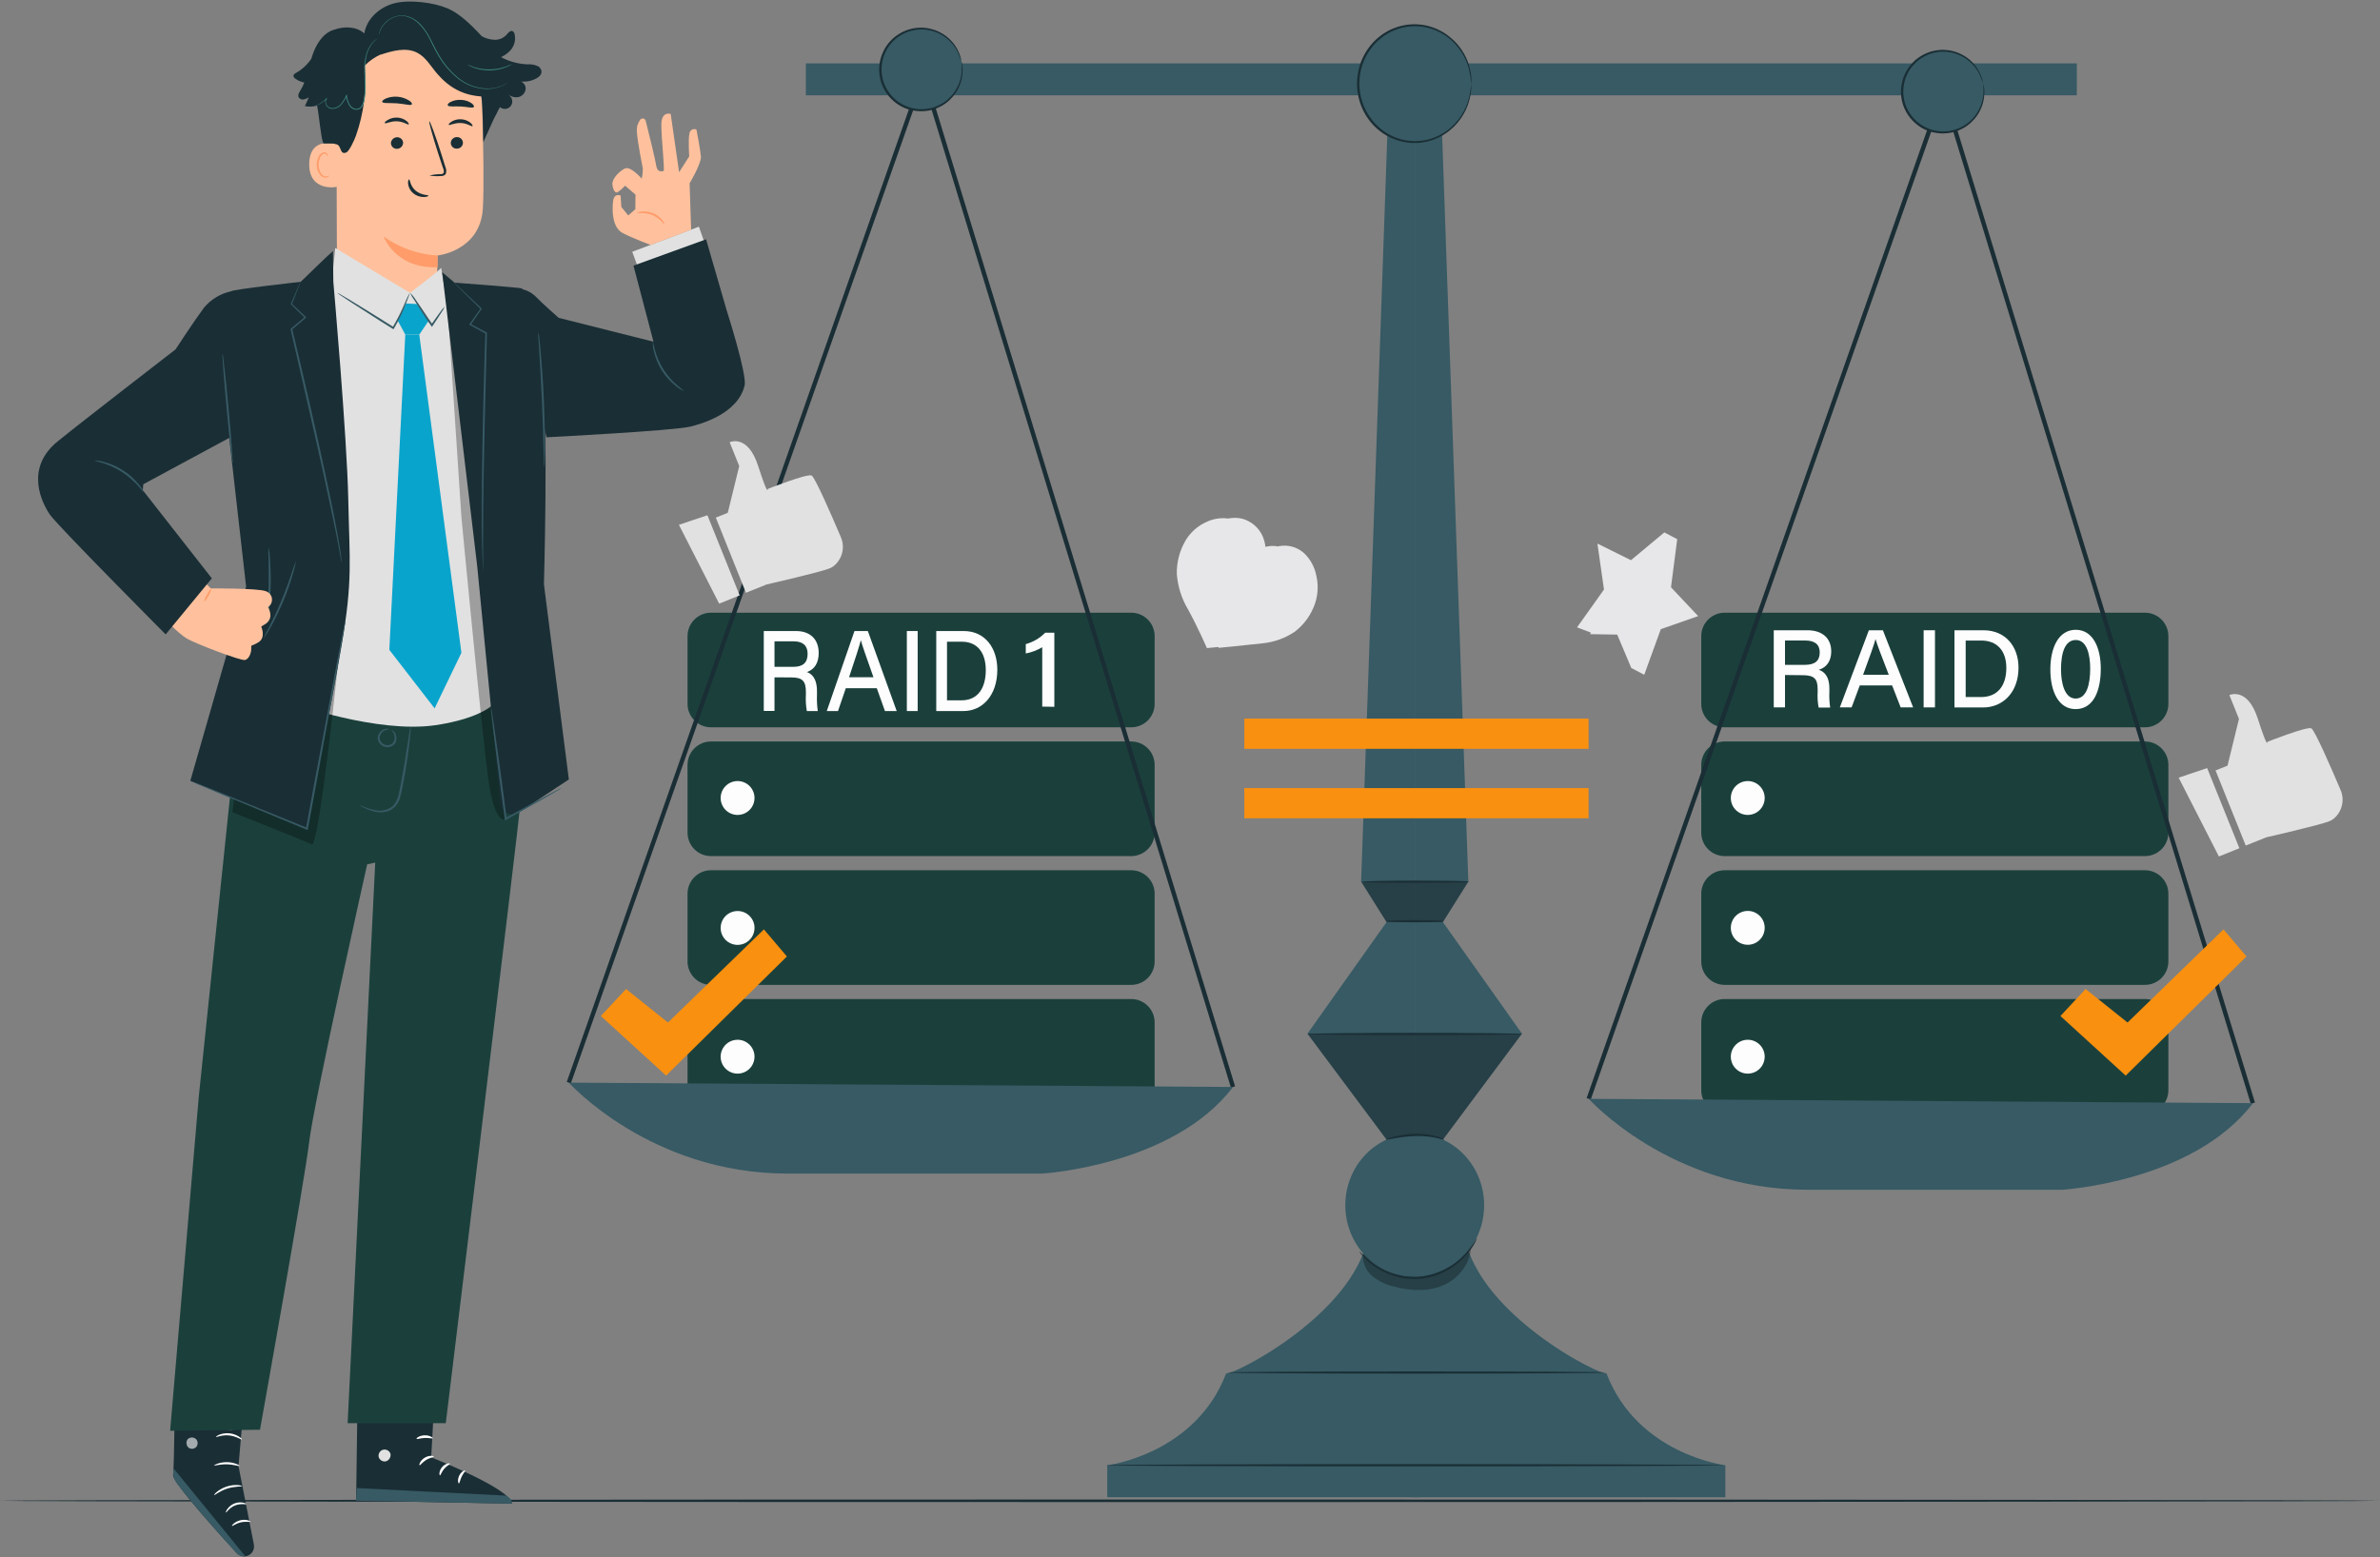 <svg width="764" height="500" viewBox="0 0 764 500" fill="none" xmlns="http://www.w3.org/2000/svg">
<rect x="0" y="0" width="764" height="500" fill="#808080" stroke="none"/>
<g clip-path="url(#clip0_2545_237)">
<path d="M363.123 238.09H228.233C224.074 238.09 220.703 241.461 220.703 245.62V267.37C220.703 271.529 224.074 274.9 228.233 274.9H363.123C367.282 274.9 370.653 271.529 370.653 267.37V245.62C370.653 241.461 367.282 238.09 363.123 238.09Z" fill="#1B403C"/>
<path d="M363.123 196.738H228.233C224.074 196.738 220.703 200.11 220.703 204.268V226.018C220.703 230.177 224.074 233.548 228.233 233.548H363.123C367.282 233.548 370.653 230.177 370.653 226.018V204.268C370.653 200.11 367.282 196.738 363.123 196.738Z" fill="#1B403C"/>
<path d="M363.123 279.441H228.233C224.074 279.441 220.703 282.813 220.703 286.971V308.721C220.703 312.88 224.074 316.251 228.233 316.251H363.123C367.282 316.251 370.653 312.88 370.653 308.721V286.971C370.653 282.813 367.282 279.441 363.123 279.441Z" fill="#1B403C"/>
<path d="M363.123 320.789H228.233C224.074 320.789 220.703 324.16 220.703 328.319V350.069C220.703 354.228 224.074 357.599 228.233 357.599H363.123C367.282 357.599 370.653 354.228 370.653 350.069V328.319C370.653 324.16 367.282 320.789 363.123 320.789Z" fill="#1B403C"/>
<path d="M242.208 297.961C242.21 299.038 241.892 300.091 241.295 300.987C240.698 301.883 239.849 302.582 238.855 302.995C237.86 303.408 236.765 303.517 235.709 303.307C234.653 303.098 233.683 302.579 232.921 301.818C232.16 301.057 231.642 300.086 231.432 299.03C231.223 297.974 231.331 296.879 231.744 295.885C232.157 294.89 232.856 294.041 233.752 293.444C234.648 292.847 235.701 292.529 236.778 292.531C238.218 292.531 239.599 293.103 240.618 294.122C241.636 295.14 242.208 296.521 242.208 297.961Z" fill="#FEFDFD"/>
<path d="M242.208 256.231C242.21 257.308 241.892 258.361 241.295 259.257C240.698 260.153 239.849 260.852 238.855 261.265C237.86 261.678 236.765 261.786 235.709 261.577C234.653 261.367 233.683 260.849 232.921 260.087C232.16 259.326 231.642 258.356 231.432 257.3C231.223 256.243 231.331 255.149 231.744 254.154C232.157 253.16 232.856 252.31 233.752 251.713C234.648 251.116 235.701 250.799 236.778 250.801C238.217 250.803 239.597 251.376 240.615 252.394C241.633 253.412 242.205 254.791 242.208 256.231Z" fill="#FEFDFD"/>
<path d="M242.208 339.301C242.21 340.378 241.892 341.431 241.295 342.327C240.698 343.223 239.849 343.922 238.855 344.335C237.86 344.748 236.765 344.857 235.709 344.647C234.653 344.437 233.683 343.919 232.921 343.158C232.16 342.396 231.642 341.426 231.432 340.37C231.223 339.314 231.331 338.219 231.744 337.225C232.157 336.23 232.856 335.381 233.752 334.784C234.648 334.187 235.701 333.869 236.778 333.871C238.217 333.874 239.597 334.447 240.615 335.464C241.633 336.482 242.205 337.862 242.208 339.301Z" fill="#FEFDFD"/>
<path d="M248.62 217.499V228.289H245.18V202.629H255.53C259.96 202.629 262.81 205.169 262.81 209.689C262.81 212.849 261.47 214.989 259.02 215.799C260.28 216.259 262.26 217.479 262.26 221.999V223.169C262.192 224.89 262.275 226.613 262.51 228.319H259C258.697 226.583 258.596 224.818 258.7 223.059V222.199C258.7 218.699 257.6 217.529 254.07 217.529L248.62 217.499ZM248.62 214.119H254.69C257.77 214.119 259.25 212.789 259.25 209.939C259.25 207.329 257.76 205.939 254.78 205.939H248.62V214.119Z" fill="#FEFDFD"/>
<path d="M271.506 220.999L269.006 228.319H265.406L274.296 202.629H278.586L287.846 228.319H284.076L281.466 220.999H271.506ZM280.386 217.459C277.976 210.649 276.826 207.379 276.336 205.579C275.896 207.319 274.536 211.579 272.556 217.459H280.386Z" fill="#FEFDFD"/>
<path d="M294.579 202.629V228.319H291.109V202.629H294.579Z" fill="#FEFDFD"/>
<path d="M300.547 202.629H309.377C316.217 202.629 320.147 208.089 320.147 215.049C320.147 223.279 315.367 228.319 309.307 228.319H300.547V202.629ZM303.997 224.879H308.667C313.877 224.879 316.447 220.959 316.447 215.169C316.447 209.379 313.577 206.089 308.857 206.059H303.997V224.879Z" fill="#FEFDFD"/>
<path d="M688.537 238.09H553.647C549.489 238.09 546.117 241.461 546.117 245.62V267.37C546.117 271.529 549.489 274.9 553.647 274.9H688.537C692.696 274.9 696.067 271.529 696.067 267.37V245.62C696.067 241.461 692.696 238.09 688.537 238.09Z" fill="#1B403C"/>
<path d="M688.537 196.738H553.647C549.489 196.738 546.117 200.11 546.117 204.268V226.018C546.117 230.177 549.489 233.548 553.647 233.548H688.537C692.696 233.548 696.067 230.177 696.067 226.018V204.268C696.067 200.11 692.696 196.738 688.537 196.738Z" fill="#1B403C"/>
<path d="M688.537 279.441H553.647C549.489 279.441 546.117 282.813 546.117 286.971V308.721C546.117 312.88 549.489 316.251 553.647 316.251H688.537C692.696 316.251 696.067 312.88 696.067 308.721V286.971C696.067 282.813 692.696 279.441 688.537 279.441Z" fill="#1B403C"/>
<path d="M688.537 320.789H553.647C549.489 320.789 546.117 324.16 546.117 328.319V350.069C546.117 354.228 549.489 357.599 553.647 357.599H688.537C692.696 357.599 696.067 354.228 696.067 350.069V328.319C696.067 324.16 692.696 320.789 688.537 320.789Z" fill="#1B403C"/>
<path d="M566.481 297.96C566.478 299.034 566.156 300.082 565.558 300.973C564.959 301.864 564.111 302.558 563.119 302.968C562.127 303.378 561.035 303.485 559.983 303.276C558.93 303.067 557.962 302.551 557.202 301.794C556.442 301.036 555.922 300.071 555.71 299.019C555.497 297.966 555.6 296.875 556.006 295.881C556.412 294.888 557.103 294.037 557.992 293.435C558.881 292.833 559.928 292.508 561.002 292.5C561.721 292.494 562.435 292.63 563.102 292.902C563.768 293.174 564.374 293.575 564.884 294.083C565.394 294.591 565.798 295.196 566.072 295.861C566.346 296.527 566.486 297.24 566.481 297.96Z" fill="#FEFDFD"/>
<path d="M566.482 256.231C566.483 257.306 566.167 258.357 565.572 259.252C564.977 260.147 564.131 260.846 563.139 261.26C562.148 261.674 561.056 261.786 560.001 261.58C558.946 261.375 557.976 260.861 557.213 260.105C556.449 259.349 555.927 258.383 555.712 257.33C555.497 256.277 555.598 255.184 556.003 254.189C556.409 253.194 557.1 252.341 557.989 251.738C558.879 251.135 559.927 250.809 561.002 250.801C561.718 250.796 562.429 250.932 563.093 251.203C563.757 251.473 564.361 251.872 564.871 252.377C565.38 252.881 565.784 253.481 566.061 254.143C566.337 254.804 566.48 255.514 566.482 256.231Z" fill="#FEFDFD"/>
<path d="M566.482 339.301C566.484 340.377 566.166 341.43 565.57 342.326C564.973 343.222 564.124 343.921 563.13 344.334C562.136 344.747 561.042 344.857 559.986 344.648C558.931 344.439 557.96 343.922 557.198 343.161C556.437 342.401 555.918 341.432 555.707 340.376C555.496 339.321 555.603 338.226 556.015 337.232C556.426 336.237 557.123 335.387 558.018 334.789C558.913 334.19 559.965 333.871 561.042 333.871C562.483 333.871 563.865 334.443 564.885 335.461C565.905 336.479 566.479 337.86 566.482 339.301Z" fill="#FEFDFD"/>
<path d="M573.001 216.749V227.149H569.391V202.379H580.201C584.851 202.379 587.841 204.819 587.841 209.189C587.841 212.189 586.431 214.289 583.841 215.079C585.161 215.519 587.241 216.699 587.241 221.079V222.209C587.167 223.88 587.254 225.554 587.501 227.209H583.801C583.484 225.539 583.376 223.836 583.481 222.139V221.309C583.481 217.929 582.331 216.809 578.631 216.809L573.001 216.749ZM573.001 213.489H579.361C582.601 213.489 584.151 212.199 584.151 209.489C584.151 206.959 582.581 205.669 579.461 205.669H573.001V213.489Z" fill="#FEFDFD"/>
<path d="M597.002 220.099L594.382 227.149H590.602L599.922 202.379H604.422L614.132 227.149H610.132L607.392 220.099H597.002ZM606.312 216.679C603.772 210.109 602.572 206.959 602.062 205.219C601.602 206.899 600.172 211.029 598.062 216.679H606.312Z" fill="#FEFDFD"/>
<path d="M621.14 202.379V227.149H617.5V202.379H621.14Z" fill="#FEFDFD"/>
<path d="M627.398 202.379H636.658C643.828 202.379 647.958 207.639 647.958 214.379C647.958 222.319 642.958 227.169 636.578 227.169H627.398V202.379ZM630.998 223.829H635.898C641.358 223.829 644.048 220.049 644.048 214.479C644.048 208.909 641.048 205.709 636.048 205.679H630.998V223.829Z" fill="#FEFDFD"/>
<path d="M674.37 214.7C674.37 221.77 672.07 227.7 666.27 227.7C660.85 227.7 658.18 222.08 658.18 214.97C658.18 207.86 660.89 202.23 666.33 202.23C671.77 202.23 674.37 207.86 674.37 214.7ZM661.6 214.9C661.6 219.31 662.74 224.31 666.3 224.31C669.86 224.31 670.97 219.7 670.97 214.71C670.97 210.36 669.97 205.51 666.35 205.51C662.94 205.5 661.6 209.5 661.6 214.9Z" fill="#FEFDFD"/>
<path d="M334.571 226.89V207.83C332.938 208.801 331.148 209.478 329.281 209.83V206.83C331.647 206.175 333.799 204.909 335.521 203.16H338.451V226.96L334.571 226.89Z" fill="#FEFDFD"/>
<path d="M763.69 481.9C763.69 482.13 592.69 482.32 381.86 482.32C171.03 482.32 0 482.13 0 481.9C0 481.67 170.93 481.5 381.86 481.5C592.79 481.5 763.69 481.67 763.69 481.9Z" fill="#1A2E35"/>
<path d="M395.138 349.24L296.327 26.32L183.247 347.88L181.938 347.41L296.427 21.84L396.467 348.83L395.138 349.24Z" fill="#1A2E35"/>
<path d="M182.602 347.641C182.602 347.641 208.762 376.821 252.742 376.841C296.722 376.861 334.572 376.841 334.572 376.841C334.572 376.841 376.572 374.361 395.802 349.031L182.602 347.641Z" fill="#375A64"/>
<path d="M722.52 354.439L623.72 31.519L510.64 353.069L509.32 352.609L623.81 27.039L723.86 354.029L722.52 354.439Z" fill="#1A2E35"/>
<path d="M510 352.84C510 352.84 536.16 382.02 580.14 382.04C624.12 382.06 661.97 382.04 661.97 382.04C661.97 382.04 703.97 379.56 723.21 354.23L510 352.84Z" fill="#375A64"/>
<path d="M666.677 20.352H258.688V30.602H666.677V20.352Z" fill="#375A64"/>
<path d="M355.438 480.761V470.501C355.438 470.501 383.708 467.071 393.638 440.931C394.268 442.421 437.708 421.181 439.638 393.621H456.177V480.771L355.438 480.761Z" fill="#375A64"/>
<path d="M553.857 480.761V470.501C553.857 470.501 525.587 467.071 515.667 440.931C515.027 442.421 471.587 421.181 469.667 393.621H453.117V480.771L553.857 480.761Z" fill="#375A64"/>
<g opacity="0.3">
<path d="M472.158 398.789L437.498 402.639C437.404 403.974 437.626 405.312 438.148 406.544C438.669 407.776 439.474 408.867 440.498 409.729C442.539 411.383 444.934 412.543 447.498 413.119C452.878 414.569 458.788 414.859 463.838 412.459C468.888 410.059 472.808 404.499 472.158 398.789Z" fill="black"/>
</g>
<path d="M454.139 410.069C466.444 410.069 476.419 399.745 476.419 387.009C476.419 374.274 466.444 363.949 454.139 363.949C441.835 363.949 431.859 374.274 431.859 387.009C431.859 399.745 441.835 410.069 454.139 410.069Z" fill="#375A64"/>
<path d="M454.141 378.09L419.711 331.91L445.101 296.09L436.931 283.08L445.361 42.91H454.141V378.09Z" fill="#375A64"/>
<path d="M454.141 378.09L488.561 331.91L463.181 296.09L471.351 283.08L462.921 42.91H454.141V378.09Z" fill="#375A64"/>
<path d="M472.28 26.86C472.28 37.23 464.16 45.64 454.14 45.64C444.12 45.64 436 37.23 436 26.86C436 16.49 444.12 8.09 454.14 8.09C464.16 8.09 472.28 16.5 472.28 26.86Z" fill="#375A64"/>
<path d="M472.282 26.858C472.141 25.353 471.911 23.857 471.592 22.378C470.597 18.371 468.309 14.804 465.082 12.228C462.868 10.469 460.266 9.265 457.492 8.718C454.304 8.112 451.011 8.406 447.982 9.568C446.347 10.184 444.819 11.051 443.452 12.138C442.011 13.251 440.756 14.584 439.732 16.088C438.655 17.621 437.816 19.306 437.242 21.088C436.678 22.947 436.378 24.876 436.352 26.818C436.377 28.761 436.677 30.69 437.242 32.548C437.809 34.331 438.646 36.017 439.722 37.548C440.748 39.069 442.007 40.418 443.452 41.548C444.822 42.652 446.357 43.532 448.002 44.158C451.031 45.321 454.324 45.615 457.512 45.008C460.277 44.454 462.872 43.251 465.082 41.498C468.31 38.92 470.598 35.349 471.592 31.338C471.913 29.86 472.143 28.364 472.282 26.858C472.312 27.255 472.312 27.652 472.282 28.048C472.287 28.527 472.253 29.005 472.182 29.478C472.117 30.129 472.006 30.774 471.852 31.408C471.471 33.16 470.83 34.846 469.952 36.408C468.797 38.508 467.245 40.363 465.382 41.868C462.957 43.863 460.048 45.18 456.95 45.686C453.851 46.192 450.674 45.868 447.742 44.748C446.031 44.132 444.43 43.244 443.002 42.118C441.499 40.971 440.186 39.594 439.112 38.038C437.987 36.434 437.113 34.667 436.522 32.798C435.936 30.872 435.627 28.872 435.602 26.858C435.628 24.845 435.937 22.845 436.522 20.918C437.115 19.054 437.989 17.291 439.112 15.688C440.186 14.133 441.499 12.756 443.002 11.608C444.42 10.479 446.01 9.584 447.712 8.958C450.853 7.765 454.266 7.481 457.562 8.138C460.418 8.727 463.091 9.996 465.352 11.838C467.244 13.336 468.824 15.192 470.002 17.298C470.88 18.861 471.521 20.546 471.902 22.298C472.057 22.933 472.168 23.578 472.232 24.228C472.304 24.702 472.337 25.18 472.332 25.658C472.347 26.059 472.33 26.46 472.282 26.858Z" fill="#1A2E35"/>
<g opacity="0.3">
<path d="M436.93 283.078H471.35L463.18 296.088H445.1L436.93 283.078Z" fill="black"/>
</g>
<path d="M470.461 283.122C470.749 283.035 471.05 282.998 471.351 283.012V283.232C469.191 283.372 462.601 283.482 454.811 283.482C450.001 283.482 445.641 283.482 442.491 283.372C440.911 283.372 439.641 283.302 438.761 283.262C438.3 283.278 437.839 283.231 437.391 283.122C437.839 283.012 438.3 282.965 438.761 282.982C439.641 282.982 440.911 282.902 442.491 282.872C445.641 282.802 450.001 282.762 454.811 282.762C462.601 282.762 469.191 282.872 471.351 283.012V283.232C471.05 283.245 470.749 283.208 470.461 283.122Z" fill="#1A2E35"/>
<path d="M462.702 295.809C462.702 295.809 462.862 295.729 463.182 295.699V295.919C462.022 296.059 458.482 296.159 454.292 296.159C449.122 296.159 444.922 295.999 444.922 295.809C444.922 295.619 449.122 295.449 454.292 295.449C458.482 295.449 462.022 295.559 463.182 295.699V295.919C462.862 295.879 462.702 295.849 462.702 295.809Z" fill="#1A2E35"/>
<g opacity="0.3">
<path d="M419.711 331.91L445.111 365.91C450.974 363.885 457.348 363.885 463.211 365.91L488.561 331.91H419.711Z" fill="black"/>
</g>
<path d="M488.561 332.02C488.561 332.21 473.161 332.37 454.171 332.37C435.181 332.37 419.781 332.21 419.781 332.02C419.781 331.83 435.171 331.66 454.171 331.66C473.171 331.66 488.561 331.82 488.561 332.02Z" fill="#1A2E35"/>
<path d="M463.694 365.949C463.634 366.159 459.564 364.589 454.294 364.789C449.024 364.989 444.904 366.189 444.844 365.949C445.68 365.503 446.581 365.189 447.514 365.019C449.728 364.451 451.999 364.132 454.284 364.069C456.575 363.999 458.863 364.272 461.074 364.879C462.005 365.074 462.893 365.436 463.694 365.949Z" fill="#1A2E35"/>
<path d="M474.181 397.43C474.011 398.009 473.766 398.564 473.451 399.08C472.658 400.518 471.702 401.861 470.601 403.08C468.974 404.912 467.063 406.472 464.941 407.7C462.347 409.24 459.457 410.214 456.46 410.559C453.463 410.904 450.427 410.611 447.551 409.7C445.21 408.992 442.998 407.912 441.001 406.5C439.657 405.55 438.432 404.442 437.351 403.2C436.937 402.766 436.577 402.282 436.281 401.76C437.812 403.353 439.485 404.803 441.281 406.09C445.711 409.085 451.052 410.426 456.371 409.88C461.671 409.175 466.564 406.659 470.221 402.76C471.703 401.109 473.028 399.325 474.181 397.43Z" fill="#1A2E35"/>
<path d="M515.674 440.721C515.674 440.921 488.394 441.081 454.764 441.081C421.134 441.081 393.844 440.921 393.844 440.721C393.844 440.521 421.114 440.371 454.764 440.371C488.414 440.371 515.674 440.501 515.674 440.721Z" fill="#1A2E35"/>
<path d="M553.34 470.501C553.34 470.691 508.92 470.851 454.14 470.851C399.36 470.851 354.93 470.691 354.93 470.501C354.93 470.311 399.34 470.141 454.14 470.141C508.94 470.141 553.34 470.321 553.34 470.501Z" fill="#1A2E35"/>
<path d="M308.663 24.728C309.996 17.6 305.298 10.742 298.17 9.409C291.042 8.076 284.183 12.774 282.851 19.902C281.518 27.03 286.216 33.889 293.344 35.222C300.472 36.554 307.331 31.856 308.663 24.728Z" fill="#375A64"/>
<path d="M308.602 19.709C308.266 18.69 307.879 17.689 307.442 16.709C306.14 14.085 303.995 11.973 301.352 10.709C299.417 9.786 297.281 9.362 295.139 9.475C292.998 9.589 290.919 10.236 289.092 11.359C288.033 11.991 287.078 12.784 286.262 13.709C285.395 14.657 284.686 15.737 284.162 16.909C283.017 19.373 282.691 22.139 283.231 24.802C283.77 27.465 285.148 29.885 287.162 31.709C288.1 32.586 289.174 33.305 290.342 33.839C291.451 34.374 292.634 34.739 293.852 34.919C295.972 35.246 298.14 35.037 300.159 34.312C302.178 33.587 303.984 32.369 305.412 30.769C307.362 28.589 308.524 25.818 308.712 22.899C308.738 21.825 308.708 20.75 308.622 19.679C308.926 20.727 309.055 21.819 309.002 22.909C308.912 25.929 307.781 28.826 305.802 31.109C304.442 32.688 302.729 33.925 300.802 34.719C298.586 35.621 296.17 35.918 293.802 35.579C292.487 35.42 291.204 35.056 290.002 34.499C288.772 33.936 287.639 33.184 286.642 32.269C284.508 30.348 283.05 27.79 282.482 24.975C281.915 22.16 282.269 19.237 283.492 16.639C284.055 15.404 284.811 14.266 285.732 13.269C286.598 12.3 287.61 11.474 288.732 10.819C290.789 9.57 293.146 8.9 295.552 8.879C297.634 8.867 299.69 9.346 301.552 10.279C304.267 11.606 306.434 13.837 307.682 16.589C308.156 17.572 308.467 18.626 308.602 19.709Z" fill="#1A2E35"/>
<path d="M634.565 36.853C638.657 30.867 637.123 22.696 631.136 18.604C625.15 14.511 616.98 16.046 612.887 22.032C608.794 28.018 610.329 36.189 616.315 40.282C622.302 44.374 630.472 42.839 634.565 36.853Z" fill="#375A64"/>
<path d="M636.592 26.842C636.256 25.823 635.869 24.822 635.432 23.842C634.128 21.215 631.98 19.102 629.332 17.842C627.531 16.976 625.55 16.548 623.552 16.592C621.265 16.638 619.031 17.294 617.082 18.492C616.023 19.123 615.068 19.916 614.252 20.842C613.381 21.785 612.671 22.867 612.152 24.042C611.009 26.506 610.683 29.271 611.223 31.934C611.763 34.597 613.139 37.017 615.152 38.842C616.093 39.715 617.166 40.434 618.332 40.972C619.439 41.508 620.624 41.869 621.842 42.042C623.961 42.372 626.13 42.166 628.149 41.443C630.168 40.72 631.974 39.502 633.402 37.902C635.347 35.719 636.508 32.949 636.702 30.032C636.729 28.957 636.699 27.883 636.612 26.812C636.916 27.86 637.041 28.952 636.982 30.042C636.901 33.064 635.77 35.964 633.782 38.242C632.422 39.821 630.709 41.058 628.782 41.852C626.566 42.754 624.15 43.05 621.782 42.712C620.475 42.545 619.2 42.181 618.002 41.632C616.77 41.069 615.636 40.312 614.642 39.392C612.508 37.47 611.05 34.913 610.482 32.098C609.915 29.283 610.269 26.36 611.492 23.762C612.055 22.53 612.811 21.395 613.732 20.402C614.598 19.431 615.61 18.601 616.732 17.942C618.652 16.778 620.835 16.118 623.078 16.023C625.321 15.929 627.551 16.403 629.562 17.402C632.275 18.733 634.439 20.968 635.682 23.722C636.154 24.705 636.461 25.759 636.592 26.842Z" fill="#1A2E35"/>
<path d="M108.189 93.329L107.999 36.409C107.499 22.249 115.319 10.159 129.489 10.059L130.799 10.119C137.149 10.452 143.141 13.16 147.587 17.706C152.033 22.252 154.607 28.303 154.799 34.659C155.159 46.929 155.409 60.499 154.989 67.049C154.129 80.619 140.449 82.049 140.449 82.049C140.449 82.049 140.279 90.319 140.249 94.299L143.359 103.649L132.209 100.829L108.189 93.329Z" fill="#FFC19D"/>
<path d="M140.527 82.042C134.258 81.71 128.215 79.586 123.117 75.922C123.117 75.922 126.847 86.342 140.457 85.812L140.527 82.042Z" fill="#FF9C6A"/>
<path d="M148.613 45.87C148.592 46.382 148.37 46.864 147.996 47.212C147.621 47.56 147.124 47.747 146.613 47.73C146.365 47.739 146.118 47.697 145.887 47.607C145.655 47.518 145.444 47.383 145.266 47.21C145.088 47.038 144.946 46.831 144.849 46.603C144.753 46.374 144.703 46.129 144.703 45.88C144.724 45.369 144.946 44.887 145.32 44.539C145.695 44.191 146.192 44.004 146.703 44.02C146.95 44.015 147.196 44.059 147.426 44.149C147.657 44.24 147.867 44.375 148.044 44.547C148.222 44.719 148.364 44.925 148.461 45.152C148.559 45.379 148.611 45.623 148.613 45.87Z" fill="#1A2E35"/>
<path d="M151.677 40.498C151.427 40.738 150.017 39.578 147.927 39.498C145.837 39.418 144.257 40.358 144.047 40.088C143.937 39.978 144.207 39.528 144.897 39.088C145.835 38.51 146.927 38.234 148.027 38.298C149.122 38.344 150.174 38.74 151.027 39.428C151.607 39.928 151.807 40.398 151.677 40.498Z" fill="#1A2E35"/>
<path d="M129.402 45.921C129.369 46.429 129.144 46.904 128.772 47.252C128.401 47.599 127.911 47.792 127.402 47.791C127.155 47.796 126.909 47.752 126.679 47.662C126.449 47.572 126.239 47.437 126.061 47.265C125.883 47.093 125.742 46.887 125.644 46.66C125.546 46.433 125.495 46.188 125.492 45.941C125.525 45.433 125.75 44.958 126.122 44.61C126.494 44.263 126.984 44.07 127.492 44.071C127.74 44.064 127.986 44.107 128.217 44.197C128.448 44.287 128.658 44.422 128.836 44.594C129.014 44.767 129.156 44.973 129.253 45.2C129.35 45.428 129.401 45.673 129.402 45.921Z" fill="#1A2E35"/>
<path d="M131.21 39.949C130.96 40.189 129.54 39.029 127.45 38.949C125.36 38.869 123.79 39.819 123.57 39.549C123.35 39.279 123.73 38.989 124.43 38.549C125.364 37.97 126.454 37.694 127.55 37.759C128.645 37.808 129.695 38.204 130.55 38.889C131.14 39.379 131.33 39.849 131.21 39.949Z" fill="#1A2E35"/>
<path d="M137.879 56.361C138.997 56.075 140.145 55.927 141.299 55.921C141.829 55.921 142.299 55.821 142.449 55.461C142.524 54.912 142.43 54.354 142.179 53.861C141.739 52.551 141.279 51.171 140.809 49.721C138.909 43.841 137.569 39.011 137.809 38.931C138.049 38.851 139.809 43.571 141.669 49.461C142.119 50.911 142.559 52.291 142.969 53.611C143.27 54.273 143.33 55.019 143.139 55.721C143.053 55.906 142.925 56.068 142.765 56.195C142.606 56.321 142.419 56.409 142.219 56.451C141.921 56.519 141.615 56.546 141.309 56.531C140.163 56.623 139.01 56.566 137.879 56.361Z" fill="#1A2E35"/>
<path d="M132.224 33.5C131.914 34.02 129.914 33.36 127.454 33.18C124.994 33 122.914 33.28 122.694 32.71C122.594 32.45 123.034 31.99 123.924 31.6C125.1 31.14 126.365 30.955 127.623 31.059C128.881 31.163 130.099 31.553 131.184 32.2C132.004 32.69 132.354 33.21 132.224 33.5Z" fill="#1A2E35"/>
<path d="M152.09 34.379C151.64 34.839 149.96 34.279 147.92 34.189C145.88 34.099 144.13 34.369 143.75 33.859C143.58 33.609 143.87 33.149 144.64 32.729C145.705 32.209 146.889 31.982 148.07 32.069C149.246 32.123 150.386 32.492 151.37 33.139C152.07 33.659 152.29 34.149 152.09 34.379Z" fill="#1A2E35"/>
<path d="M108.638 46.501C108.408 46.391 99.448 43.271 99.268 52.561C99.088 61.851 108.468 60.121 108.488 59.851C108.508 59.581 108.638 46.501 108.638 46.501Z" fill="#FFC19D"/>
<path d="M105.717 56.301C105.717 56.301 105.547 56.411 105.277 56.531C104.889 56.688 104.455 56.688 104.067 56.531C103.067 56.151 102.287 54.531 102.277 52.901C102.263 52.103 102.435 51.312 102.777 50.591C102.866 50.304 103.024 50.043 103.237 49.831C103.449 49.618 103.71 49.461 103.997 49.371C104.191 49.314 104.399 49.33 104.582 49.414C104.766 49.499 104.913 49.647 104.997 49.831C105.117 50.091 104.997 50.281 105.097 50.301C105.197 50.321 105.297 50.141 105.237 49.761C105.191 49.528 105.063 49.319 104.877 49.171C104.753 49.07 104.611 48.996 104.458 48.953C104.305 48.91 104.144 48.899 103.987 48.921C103.604 48.988 103.245 49.151 102.944 49.397C102.643 49.642 102.41 49.96 102.267 50.321C101.856 51.122 101.646 52.011 101.657 52.911C101.657 54.781 102.657 56.551 103.947 56.961C104.193 57.04 104.454 57.062 104.711 57.026C104.967 56.99 105.212 56.896 105.427 56.751C105.697 56.501 105.747 56.321 105.717 56.301Z" fill="#FF9C6A"/>
<path d="M131.31 57.59C131.63 57.59 131.62 59.71 133.44 61.24C135.26 62.77 137.54 62.54 137.55 62.84C137.55 62.97 137.04 63.25 136.08 63.27C134.83 63.282 133.616 62.854 132.65 62.06C131.725 61.292 131.134 60.195 131 59C130.92 58.11 131.16 57.58 131.31 57.59Z" fill="#1A2E35"/>
<path d="M173.763 22.599C173.608 22.054 173.25 21.589 172.763 21.299C171.684 20.782 170.486 20.561 169.293 20.659C166.335 20.536 163.443 19.747 160.833 18.349C161.764 17.916 162.622 17.339 163.373 16.639C164.17 15.934 164.759 15.025 165.076 14.01C165.394 12.995 165.427 11.912 165.173 10.879C165.133 10.683 165.048 10.499 164.925 10.341C164.801 10.183 164.644 10.056 164.463 9.969C163.863 9.769 163.323 10.359 162.893 10.819C162.344 11.537 161.611 12.093 160.771 12.428C159.931 12.762 159.016 12.863 158.123 12.719C156.884 12.615 155.684 12.232 154.613 11.599L154.493 11.469C154.023 10.959 153.563 10.469 153.103 9.999C149.673 6.459 146.723 3.999 143.653 2.679C139.143 0.759 131.563 -0.141 126.803 0.999C122.043 2.139 117.713 5.899 116.953 10.729C114.353 8.429 110.363 8.369 107.103 9.599H107.023C103.403 10.809 101.273 14.599 100.133 18.219C100.073 18.419 100.023 18.619 99.963 18.819C98.702 20.727 97.001 22.305 95.003 23.419C94.653 23.609 94.253 23.849 94.203 24.249C94.204 24.453 94.259 24.653 94.363 24.829C94.466 25.005 94.615 25.149 94.793 25.249C95.654 25.877 96.645 26.303 97.693 26.499C97.351 27.369 96.936 28.208 96.453 29.009C96.033 29.689 95.533 30.499 95.873 31.219C96.028 31.487 96.262 31.701 96.543 31.831C96.824 31.962 97.138 32.003 97.443 31.949C98.05 31.827 98.625 31.582 99.133 31.229L97.873 34.079C99.175 34.328 100.517 34.27 101.793 33.909C102.483 37.349 102.923 43.719 103.793 46.069C106.263 46.159 106.863 45.909 108.103 46.349C109.703 46.919 109.023 49.749 111.103 48.989C112.183 48.599 113.903 44.589 114.283 43.509C116.805 36.321 117.75 28.674 117.053 21.089C118.581 19.524 120.398 18.271 122.403 17.399L122.233 17.539C126.063 16.299 130.393 15.089 133.963 16.949C136.733 18.389 138.313 21.329 140.353 23.689C144.223 28.159 148.663 30.599 154.573 30.969C155.013 35.089 155.033 41.799 155.153 45.639L158.583 38.039C158.853 37.599 159.083 37.149 159.303 36.699L159.373 36.559C159.723 35.839 160.063 35.109 160.493 34.399C160.93 34.775 161.487 34.981 162.064 34.979C162.64 34.977 163.196 34.767 163.63 34.387C164.063 34.007 164.345 33.483 164.423 32.912C164.5 32.341 164.369 31.761 164.053 31.279C163.762 30.846 163.408 30.459 163.003 30.129C163.465 30.591 164.038 30.925 164.667 31.101C165.296 31.276 165.959 31.285 166.593 31.129C167.218 30.947 167.767 30.566 168.156 30.045C168.546 29.524 168.755 28.89 168.753 28.239C168.711 27.798 168.553 27.376 168.297 27.015C168.041 26.653 167.695 26.365 167.293 26.179C168.98 26.338 170.676 25.99 172.163 25.179C173.103 24.699 174.063 23.819 173.763 22.599Z" fill="#1A2E35"/>
<path d="M121.198 12.379C120.708 12.754 120.244 13.162 119.808 13.599C118.708 14.88 117.957 16.423 117.628 18.079C117.371 19.212 117.231 20.368 117.208 21.529C117.208 22.779 117.208 24.129 117.318 25.529C117.408 27.017 117.408 28.51 117.318 29.999C117.256 30.787 117.135 31.569 116.958 32.339C116.82 33.168 116.477 33.948 115.958 34.609C115.715 34.867 115.41 35.058 115.072 35.163C114.734 35.268 114.374 35.284 114.028 35.209C113.361 35.079 112.758 34.726 112.318 34.209C111.606 33.175 111.178 31.971 111.078 30.719H111.368C110.934 31.737 110.355 32.687 109.648 33.539C108.983 34.339 108.032 34.848 106.998 34.959C106.515 35.003 106.029 34.91 105.598 34.689C105.19 34.459 104.862 34.111 104.658 33.689C104.466 33.315 104.377 32.898 104.398 32.479C104.427 32.087 104.589 31.716 104.858 31.429L104.998 31.559C104.161 32.474 103.138 33.2 101.998 33.689C101.608 33.859 101.298 33.959 101.088 34.029C100.98 34.063 100.87 34.086 100.758 34.099L101.068 33.979C101.278 33.899 101.578 33.779 101.958 33.599C103.047 33.096 104.026 32.382 104.838 31.499L104.978 31.629C104.753 31.908 104.619 32.25 104.596 32.608C104.573 32.966 104.661 33.323 104.848 33.629C105.035 33.991 105.328 34.288 105.688 34.479C106.082 34.671 106.521 34.754 106.958 34.719C107.923 34.612 108.81 34.14 109.438 33.399C110.119 32.562 110.678 31.633 111.098 30.639L111.298 30.209L111.378 30.679C111.468 31.874 111.875 33.024 112.558 34.009C112.956 34.47 113.493 34.789 114.088 34.919C114.382 34.984 114.688 34.971 114.976 34.882C115.263 34.792 115.523 34.629 115.728 34.409C116.214 33.794 116.534 33.064 116.658 32.289C116.831 31.531 116.951 30.763 117.018 29.989C117.108 28.514 117.108 27.034 117.018 25.559C117.018 24.149 116.898 22.799 116.948 21.559C116.977 20.383 117.132 19.213 117.408 18.069C117.752 16.365 118.55 14.786 119.718 13.499C120.147 13.048 120.647 12.669 121.198 12.379Z" fill="#3C837C"/>
<path d="M163 26.498C163 26.498 163 26.498 162.89 26.588L162.54 26.828C162.357 26.964 162.163 27.085 161.96 27.188C161.689 27.346 161.408 27.486 161.12 27.608C159.276 28.395 157.267 28.715 155.27 28.538C152.304 28.275 149.477 27.161 147.13 25.328C144.293 23.066 141.948 20.249 140.24 17.048C139.29 15.388 138.52 13.678 137.66 12.048C136.868 10.51 135.858 9.095 134.66 7.848C133.596 6.714 132.266 5.865 130.79 5.378C130.122 5.179 129.427 5.084 128.73 5.098C128.084 5.123 127.446 5.234 126.83 5.428C125.775 5.785 124.81 6.365 124 7.128C123.364 7.701 122.83 8.377 122.42 9.128C122.1 9.765 121.851 10.436 121.68 11.128C121.68 11.128 121.68 11.128 121.68 10.988C121.68 10.848 121.68 10.738 121.75 10.568C121.879 10.043 122.063 9.534 122.3 9.048C122.713 8.302 123.243 7.627 123.87 7.048C124.712 6.274 125.706 5.685 126.79 5.318C127.438 5.114 128.111 4.996 128.79 4.968C129.516 4.946 130.241 5.037 130.94 5.238C132.463 5.724 133.839 6.587 134.94 7.748C136.141 9.015 137.152 10.45 137.94 12.008C138.81 13.598 139.58 15.298 140.53 16.958C142.219 20.117 144.525 22.905 147.31 25.158C149.614 26.973 152.39 28.087 155.31 28.368C157.274 28.57 159.259 28.289 161.09 27.548C161.745 27.232 162.382 26.882 163 26.498Z" fill="#3C837C"/>
<path d="M164.383 20.551C164.233 20.679 164.069 20.79 163.893 20.881C163.421 21.15 162.93 21.384 162.423 21.581C161.679 21.886 160.91 22.124 160.123 22.291C159.158 22.485 158.177 22.592 157.193 22.611C156.207 22.616 155.223 22.529 154.253 22.351C153.463 22.2 152.687 21.983 151.933 21.701C151.425 21.512 150.93 21.288 150.453 21.031C150.273 20.947 150.105 20.839 149.953 20.711C149.953 20.661 150.723 21.061 152.003 21.491C152.755 21.737 153.523 21.928 154.303 22.061C155.255 22.218 156.218 22.295 157.183 22.291C158.15 22.277 159.113 22.18 160.063 22.001C160.84 21.846 161.606 21.635 162.353 21.371C163.623 20.911 164.353 20.501 164.383 20.551Z" fill="#3C837C"/>
<path d="M139.83 442.212L138.42 467.962C138.42 467.962 164.12 478.042 164.32 482.822L114.32 481.882L114.87 441.672L139.83 442.212Z" fill="#1A2E35"/>
<path d="M123 465.5C122.513 465.63 122.093 465.939 121.824 466.366C121.555 466.792 121.457 467.305 121.55 467.8C121.677 468.283 121.981 468.701 122.401 468.971C122.821 469.241 123.327 469.344 123.82 469.26C124.333 469.117 124.774 468.787 125.057 468.336C125.34 467.885 125.444 467.344 125.35 466.82C125.181 466.318 124.82 465.903 124.345 465.667C123.871 465.431 123.322 465.392 122.82 465.56" fill="#E1E1E1"/>
<path d="M114.297 481.878L114.507 477.828L162.397 480.248C162.397 480.248 164.607 481.248 164.317 482.818L114.297 481.878Z" fill="#375A64"/>
<path d="M139.238 467.721C139.238 467.961 137.998 468.051 136.778 468.811C135.558 469.571 134.908 470.591 134.678 470.491C134.448 470.391 134.848 468.981 136.338 468.081C137.828 467.181 139.288 467.501 139.238 467.721Z" fill="white"/>
<path d="M144.441 469.991C144.491 470.221 143.441 470.621 142.581 471.641C141.721 472.661 141.471 473.741 141.231 473.731C140.991 473.721 140.851 472.331 141.931 471.081C143.011 469.831 144.441 469.751 144.441 469.991Z" fill="white"/>
<path d="M147.301 476.32C147.081 476.37 146.771 475.14 147.421 473.82C148.071 472.5 149.221 471.98 149.321 472.19C149.421 472.4 148.701 473.09 148.181 474.19C147.661 475.29 147.551 476.3 147.301 476.32Z" fill="white"/>
<path d="M138.914 461.81C138.804 462.03 137.694 461.67 136.304 461.74C134.914 461.81 133.844 462.23 133.714 462.01C133.584 461.79 134.644 460.95 136.274 460.89C137.904 460.83 139.004 461.62 138.914 461.81Z" fill="white"/>
<path d="M79.257 439.672L76.557 470.752L81.497 495.952C81.583 496.382 81.579 496.826 81.486 497.255C81.392 497.684 81.211 498.089 80.954 498.445C80.697 498.8 80.369 499.099 79.991 499.322C79.613 499.546 79.193 499.688 78.757 499.742C78.254 499.806 77.743 499.748 77.266 499.575C76.789 499.401 76.361 499.115 76.017 498.742C71.557 493.882 55.237 475.912 55.567 473.652C55.937 471.022 56.247 440.652 56.247 440.652L79.257 439.672Z" fill="#1A2E35"/>
<path d="M78.761 499.74L55.701 471.5L55.621 472.82C55.54 473.962 55.874 475.095 56.561 476.01C58.381 478.46 63.561 485.12 75.921 498.69C76.276 499.077 76.721 499.37 77.216 499.545C77.712 499.719 78.242 499.769 78.761 499.69V499.74Z" fill="#375A64"/>
<g opacity="0.6">
<path d="M62.743 461.909C63.117 462.217 63.362 462.654 63.429 463.134C63.496 463.614 63.379 464.101 63.103 464.499C62.812 464.876 62.387 465.126 61.916 465.199C61.446 465.271 60.965 465.161 60.573 464.889C60.189 464.562 59.939 464.105 59.87 463.605C59.802 463.105 59.921 462.597 60.203 462.179C60.548 461.82 61.019 461.608 61.516 461.588C62.014 461.567 62.5 461.74 62.873 462.069" fill="white"/>
</g>
<path d="M72.523 485.68C72.693 485.78 73.523 484.19 75.413 483.43C77.303 482.67 78.983 483.17 79.043 482.98C79.103 482.79 78.693 482.64 77.973 482.49C77.028 482.329 76.055 482.439 75.17 482.809C74.285 483.179 73.523 483.794 72.973 484.58C72.523 485.19 72.453 485.65 72.523 485.68Z" fill="white"/>
<path d="M74.47 489.991C74.61 490.141 75.67 489.191 77.32 488.831C78.97 488.471 80.32 488.831 80.38 488.631C80.44 488.431 79.02 487.721 77.16 488.161C75.3 488.601 74.31 489.901 74.47 489.991Z" fill="white"/>
<path d="M68.737 480.07C68.867 480.23 70.497 478.76 72.997 477.98C75.497 477.2 77.667 477.41 77.687 477.2C77.707 476.99 75.467 476.46 72.787 477.33C70.107 478.2 68.587 479.97 68.737 480.07Z" fill="white"/>
<path d="M68.769 470.549C68.839 470.739 70.609 470.139 72.849 470.199C75.089 470.259 76.849 470.909 76.909 470.729C76.969 470.549 75.279 469.549 72.909 469.509C70.539 469.469 68.679 470.399 68.769 470.549Z" fill="white"/>
<path d="M69.331 461.408C69.421 461.588 71.211 460.668 73.571 460.928C75.931 461.188 77.511 462.398 77.631 462.228C77.751 462.058 77.371 461.748 76.681 461.288C75.761 460.71 74.719 460.354 73.638 460.248C72.557 460.142 71.466 460.29 70.451 460.678C69.681 460.988 69.291 461.338 69.331 461.408Z" fill="white"/>
<path d="M73.633 459.182C73.763 458.806 73.804 458.406 73.753 458.012C73.717 456.923 73.466 455.852 73.013 454.862C72.745 454.109 72.235 453.465 71.563 453.032C71.329 452.912 71.063 452.867 70.802 452.903C70.541 452.938 70.297 453.053 70.103 453.232C69.747 453.601 69.54 454.089 69.523 454.602C69.526 455.653 69.895 456.67 70.567 457.479C71.238 458.287 72.171 458.836 73.203 459.032C74.229 459.199 75.281 459.06 76.228 458.631C77.174 458.202 77.973 457.503 78.523 456.622C78.66 456.397 78.747 456.147 78.778 455.886C78.809 455.626 78.783 455.361 78.703 455.112C78.593 454.87 78.411 454.668 78.182 454.534C77.953 454.4 77.688 454.34 77.423 454.362C76.647 454.485 75.916 454.809 75.303 455.302C74.409 455.921 73.631 456.693 73.003 457.582C72.573 458.212 72.423 458.582 72.463 458.632C73.343 457.507 74.384 456.52 75.553 455.702C76.105 455.297 76.747 455.032 77.423 454.932C77.569 454.916 77.715 454.947 77.841 455.021C77.967 455.095 78.066 455.207 78.123 455.342C78.165 455.512 78.17 455.688 78.139 455.861C78.108 456.033 78.041 456.197 77.943 456.342C77.444 457.083 76.742 457.666 75.922 458.02C75.101 458.375 74.196 458.486 73.313 458.342C72.442 458.175 71.652 457.717 71.075 457.043C70.497 456.369 70.165 455.519 70.133 454.632C70.131 454.266 70.259 453.912 70.493 453.632C70.599 453.529 70.735 453.463 70.88 453.444C71.026 453.424 71.174 453.451 71.303 453.522C71.865 453.889 72.302 454.419 72.553 455.042C73.157 456.346 73.523 457.748 73.633 459.182Z" fill="white"/>
<path d="M164.619 225.931C167.017 236.61 167.819 247.586 166.999 258.501C166.469 265.431 143.099 456.991 143.099 456.991H111.589L120.449 276.991L117.869 277.551C117.869 277.551 100.649 354.341 99.239 366.771C97.999 377.911 83.459 459.101 83.459 459.101L54.609 459.431L63.819 352.051L74.539 249.051L78.539 219.051L164.619 225.931Z" fill="#1B403C"/>
<path d="M115.477 258.59C115.883 258.892 116.327 259.141 116.797 259.33C118.025 259.969 119.338 260.43 120.697 260.7C121.659 260.876 122.645 260.876 123.607 260.7C124.726 260.512 125.768 260.005 126.607 259.24C127.493 258.348 128.128 257.237 128.447 256.02C128.817 254.8 129.037 253.52 129.297 252.23C130.297 247.03 130.977 242.29 131.377 238.84C131.577 237.12 131.707 235.72 131.777 234.76C131.838 234.259 131.838 233.751 131.777 233.25C131.63 233.732 131.533 234.228 131.487 234.73C131.317 235.82 131.117 237.18 130.867 238.78C130.357 242.2 129.597 246.92 128.597 252.1C128.087 254.66 127.747 257.27 126.137 258.8C125.392 259.426 124.518 259.877 123.576 260.121C122.635 260.365 121.651 260.395 120.697 260.21C119.365 259.979 118.064 259.6 116.817 259.08C116.387 258.874 115.938 258.71 115.477 258.59Z" fill="#375A64"/>
<path d="M125 234.171C125 234.171 124.79 234.011 124.35 233.981C123.713 233.967 123.089 234.168 122.58 234.551C122.187 234.83 121.863 235.194 121.632 235.617C121.402 236.04 121.271 236.51 121.25 236.991C121.292 237.589 121.505 238.163 121.863 238.644C122.222 239.125 122.711 239.492 123.273 239.703C123.834 239.914 124.444 239.958 125.031 239.832C125.617 239.706 126.155 239.414 126.58 238.991C126.881 238.616 127.092 238.176 127.196 237.706C127.3 237.236 127.294 236.749 127.18 236.281C127.04 235.655 126.686 235.096 126.18 234.701C125.83 234.421 125.58 234.391 125.57 234.411C126.148 234.939 126.537 235.642 126.68 236.411C126.742 236.803 126.721 237.203 126.618 237.585C126.514 237.968 126.331 238.324 126.08 238.631C125.731 238.944 125.303 239.155 124.843 239.241C124.383 239.327 123.908 239.285 123.47 239.12C123.031 238.955 122.647 238.673 122.358 238.305C122.069 237.937 121.886 237.496 121.83 237.031C121.839 236.636 121.933 236.248 122.105 235.892C122.278 235.537 122.525 235.223 122.83 234.971C123.448 234.478 124.209 234.197 125 234.171Z" fill="#375A64"/>
<path d="M106.66 151.911C106.52 148.661 101.51 125.371 101.51 124.961C101.51 124.551 106.51 90.341 106.51 90.341L107.61 79.621L131.61 94.041C131.61 94.041 141.84 86.351 141.61 85.941L147.25 119.861L158.7 225.861C158.7 225.861 154.77 230.641 139.77 232.861C121.07 235.591 94.07 225.861 94.07 225.861C94.07 225.861 106.79 155.161 106.66 151.911Z" fill="#E1E1E1"/>
<g opacity="0.3">
<path d="M162.353 263C162.353 263 158.823 265.67 156.663 249.6C154.503 233.53 148.123 166.12 148.123 166.12L143.523 96.34L157.273 136.98L162.353 263Z" fill="black"/>
</g>
<g opacity="0.3">
<path d="M108.779 210.648C108.779 210.648 102.469 272.328 100.069 271.138C97.669 269.948 74.609 260.838 74.609 260.838L76.929 240.898L108.779 210.648Z" fill="black"/>
</g>
<path d="M137.583 103.021L134.593 107.431H130.103L127.703 103.021L130.353 97.441L133.903 97.631L137.583 103.021Z" fill="#09A4CC"/>
<path d="M108.297 94.039C108.618 94.349 108.974 94.621 109.357 94.849L112.357 96.849C114.907 98.519 118.467 100.789 122.357 103.259L126.057 105.569L126.317 105.729L126.467 105.479C127.994 102.897 129.292 100.187 130.347 97.379C130.757 96.379 131.067 95.519 131.277 94.939C131.415 94.656 131.507 94.352 131.547 94.039C130.953 95.063 130.434 96.129 129.997 97.229C128.855 99.965 127.518 102.615 125.997 105.159L126.407 105.069L122.717 102.739C118.717 100.259 115.187 98.049 112.567 96.479L109.457 94.639C109.098 94.39 108.708 94.188 108.297 94.039Z" fill="#375A64"/>
<path d="M142.717 98.499C142.22 98.969 141.78 99.496 141.407 100.07C140.647 101.07 139.597 102.56 138.407 104.26H138.897C138.407 103.59 137.897 102.84 137.377 102.06C135.857 99.799 134.507 97.73 133.457 96.279C132.949 95.447 132.33 94.686 131.617 94.019C132.038 94.892 132.529 95.728 133.087 96.519C134.087 98.029 135.337 100.13 136.857 102.41C137.387 103.19 137.907 103.94 138.417 104.62L138.667 104.95L138.897 104.61C140.067 102.88 141.047 101.38 141.727 100.29C142.137 99.74 142.47 99.138 142.717 98.499Z" fill="#375A64"/>
<path d="M134.587 107.43L148.117 209.61L139.517 227.46L124.977 208.66L130.097 107.43H134.587Z" fill="#09A4CC"/>
<path d="M106.884 80.609C106.004 81.259 96.524 90.499 96.524 90.499C96.524 90.499 74.744 92.899 74.114 93.549C73.674 94.009 73.474 139.639 73.584 140.649C74.824 151.419 79.004 188.359 79.004 188.359L61.094 250.739L98.544 266.119C98.544 266.119 106.154 227.719 109.704 206.959C113.254 186.199 112.214 180.309 111.794 160.199C111.374 140.089 107.004 90.499 107.004 90.499L106.884 80.609Z" fill="#1A2E35"/>
<path d="M109.701 180.611C109.708 180.276 109.681 179.941 109.621 179.611C109.541 178.971 109.451 178.021 109.251 176.821C108.881 174.411 108.251 170.921 107.421 166.641C105.751 158.081 103.211 146.291 100.271 133.311C97.911 122.901 95.651 113.311 93.801 105.601L93.721 105.851L98.151 102.081L98.331 101.921L98.161 101.761L93.681 97.541V97.721L95.791 92.361L96.331 90.941C96.4 90.781 96.451 90.613 96.481 90.441C96.387 90.587 96.307 90.741 96.241 90.901L95.631 92.291L93.371 97.591V97.701L93.461 97.781L97.871 102.071V101.751L93.401 105.501L93.281 105.601V105.751C95.051 113.481 97.281 123.081 99.621 133.471C102.621 146.471 105.171 158.221 106.951 166.761C107.851 171.031 108.531 174.491 108.951 176.891C109.191 178.091 109.321 179.021 109.441 179.651C109.498 179.979 109.585 180.3 109.701 180.611Z" fill="#375A64"/>
<path d="M61.094 250.74C61.318 250.871 61.552 250.985 61.794 251.08L63.874 251.99L71.644 255.28L98.434 266.4L98.774 266.54L98.834 266.18C99.644 261.85 100.504 257.18 101.384 252.43C104.074 237.66 106.514 224.29 108.294 214.54C109.134 209.73 109.824 205.82 110.294 203.05C110.514 201.73 110.684 200.68 110.814 199.92C110.814 199.59 110.904 199.32 110.934 199.1C110.945 199.007 110.945 198.913 110.934 198.82C110.893 198.906 110.866 198.997 110.854 199.09L110.674 199.89L110.034 203C109.504 205.76 108.744 209.67 107.824 214.46C105.994 224.2 103.504 237.56 100.734 252.32C99.854 257.1 99.004 261.74 98.214 266.07L98.614 265.84L71.794 254.93L63.944 251.8L61.834 250.99C61.596 250.883 61.348 250.799 61.094 250.74Z" fill="#375A64"/>
<path d="M85.887 199.431C86.188 198.3 86.366 197.14 86.417 195.971C86.637 193.821 86.837 190.841 86.887 187.541C86.937 184.241 86.807 181.251 86.637 179.101C86.611 177.93 86.467 176.764 86.207 175.621C86.115 176.786 86.115 177.956 86.207 179.121C86.207 181.271 86.307 184.251 86.267 187.531C86.227 190.811 86.097 193.791 85.987 195.941C85.862 197.1 85.829 198.267 85.887 199.431Z" fill="#375A64"/>
<path d="M84.617 204.991C84.617 204.991 84.877 204.711 85.247 204.131C85.617 203.551 86.137 202.721 86.737 201.651C88.29 198.877 89.683 196.016 90.907 193.081C92.131 190.143 93.189 187.138 94.077 184.081C94.407 182.901 94.657 181.951 94.797 181.281C94.907 180.959 94.961 180.621 94.957 180.281C94.445 181.493 94.008 182.736 93.647 184.001C92.877 186.301 91.757 189.461 90.327 192.881C88.897 196.301 87.437 199.321 86.327 201.491C85.686 202.622 85.115 203.79 84.617 204.991Z" fill="#375A64"/>
<path d="M60.172 183.102L60.593 181.852L67.662 188.952C67.662 188.952 82.513 188.832 85.272 189.822C85.795 189.977 86.262 190.277 86.619 190.689C86.976 191.1 87.208 191.605 87.288 192.144C87.368 192.683 87.292 193.234 87.07 193.731C86.847 194.228 86.487 194.652 86.032 194.952C86.032 194.952 88.112 198.172 85.442 200.202L83.853 201.202C83.853 201.202 85.483 204.732 82.922 206.262C80.362 207.792 80.642 206.792 80.662 208.212C80.683 209.632 79.942 211.602 78.662 211.932C77.382 212.262 62.983 206.772 60.062 205.092C57.142 203.412 52.062 197.862 52.062 197.862L60.172 183.102Z" fill="#FFC19D"/>
<path d="M65.508 98.759C62.048 103.439 56.358 112.189 56.358 112.189C56.358 112.189 25.898 135.699 18.439 141.789C7.769 150.499 13.559 161.649 15.998 165.219C18.439 168.789 53.178 203.709 53.178 203.709L67.999 185.709L45.839 157.409L45.998 155.499L73.549 140.629L78.228 151.499L78.308 102.679L75.388 94.049L74.109 93.559C70.746 94.293 67.721 96.122 65.508 98.759Z" fill="#1A2E35"/>
<path d="M71.428 113.59C71.258 113.59 71.848 121.48 72.748 131.17C73.648 140.86 74.518 148.71 74.688 148.7C74.858 148.69 74.268 140.81 73.368 131.12C72.468 121.43 71.598 113.58 71.428 113.59Z" fill="#375A64"/>
<path d="M30.368 147.891C30.308 148.101 34.708 148.661 39.158 151.561C43.608 154.461 45.988 158.181 46.158 158.041C45.784 157.161 45.267 156.35 44.628 155.641C41.711 152.022 37.701 149.443 33.198 148.291C32.284 147.996 31.327 147.861 30.368 147.891Z" fill="#375A64"/>
<path d="M65.608 193.119C65.758 193.209 66.358 192.389 66.948 191.299C67.538 190.209 67.948 189.299 67.748 189.179C67.548 189.059 66.988 189.909 66.398 190.999C65.808 192.089 65.448 193.039 65.608 193.119Z" fill="#FF9C6A"/>
<path d="M227.003 80.639C227.133 80.639 224.353 72.789 224.353 72.789L202.953 80.849L206.083 89.359L227.233 81.209L227.003 80.639Z" fill="#E1E1E1"/>
<path d="M166.307 261.05C165.75 261.366 165.122 261.537 164.482 261.546C163.841 261.556 163.209 261.405 162.642 261.106C162.076 260.807 161.593 260.371 161.239 259.837C160.886 259.303 160.672 258.688 160.617 258.05L153.177 181.71L141.938 87.41L145.938 90.77C145.938 90.77 167.047 92.3 167.557 92.64C168.067 92.98 172.297 105.91 174.167 121.91C176.037 137.91 174.607 187.65 174.607 187.65L182.607 250.28L166.307 261.05Z" fill="#1A2E35"/>
<path d="M155.172 183.612C155.196 183.279 155.196 182.944 155.172 182.612C155.172 181.932 155.102 180.942 155.092 179.612C155.092 177.052 155.022 173.342 155.092 168.762C155.092 159.602 155.362 146.952 155.672 132.972C155.912 123.432 156.122 114.512 156.312 106.972V106.812L156.172 106.732L151.002 103.982L151.092 104.332C152.352 102.472 153.508 100.778 154.562 99.252L154.662 99.102L154.542 98.982L147.782 92.592L146.002 90.902C145.803 90.698 145.585 90.514 145.352 90.352C145.522 90.581 145.717 90.792 145.932 90.982L147.682 92.752L154.302 99.282V99.012L150.762 104.012L150.612 104.232L150.842 104.362L155.942 107.172L155.802 106.922C155.542 114.462 155.292 123.392 155.072 132.922C154.762 146.922 154.612 159.562 154.672 168.722C154.672 173.312 154.802 177.022 154.912 179.582C154.912 180.862 155.062 181.852 155.112 182.582C155.106 182.926 155.126 183.27 155.172 183.612Z" fill="#375A64"/>
<path d="M157.578 227.09C157.578 227.09 157.578 227.29 157.578 227.66C157.578 228.03 157.678 228.66 157.738 229.31C157.918 230.83 158.148 232.87 158.438 235.31C159.058 240.4 159.958 247.43 160.998 255.19C161.358 257.92 161.718 260.56 162.048 263L162.108 263.44L162.488 263.22L175.268 256.01L178.948 253.87C179.406 253.635 179.838 253.353 180.238 253.03C179.758 253.212 179.293 253.432 178.848 253.69L175.078 255.69L162.198 262.69L162.638 262.91C162.308 260.47 161.968 257.83 161.638 255.1C160.638 247.34 159.638 240.32 158.908 235.24C158.538 232.77 158.238 230.74 158.008 229.24C157.898 228.59 157.808 228.05 157.728 227.61C157.699 227.431 157.649 227.256 157.578 227.09Z" fill="#375A64"/>
<path d="M166 92.65C168.219 92.737 170.328 93.642 171.92 95.19C174.28 97.64 179.35 102.06 179.35 102.06L209.78 109.73L203.35 85.3L226.66 76.84L233.22 99.5C233.22 99.5 239.87 120.24 239.03 123.77C236.8 133.12 224.44 136.26 221.67 136.97C216.38 138.32 175.43 140.42 175.43 140.42L167.94 106.16L166 92.65Z" fill="#1A2E35"/>
<path d="M219.684 125.591C219.684 125.501 218.804 124.921 217.474 123.791C213.99 120.835 211.48 116.897 210.274 112.491C209.814 110.811 209.674 109.721 209.574 109.731C209.496 110.692 209.587 111.66 209.844 112.591C210.847 117.193 213.456 121.287 217.204 124.141C217.941 124.763 218.78 125.254 219.684 125.591Z" fill="#375A64"/>
<path d="M172.82 106.73C172.768 107.299 172.768 107.872 172.82 108.44C172.9 109.66 172.99 111.22 173.11 113.09C173.36 117.01 173.69 122.42 173.96 128.4C174.23 134.38 174.37 139.81 174.47 143.74C174.52 145.61 174.56 147.17 174.6 148.39C174.59 148.96 174.63 149.528 174.72 150.09C174.811 149.528 174.851 148.96 174.84 148.39C174.84 147.29 174.91 145.7 174.91 143.73C174.91 139.8 174.84 134.37 174.58 128.38C174.32 122.39 173.91 116.97 173.58 113.05C173.4 111.05 173.23 109.51 173.1 108.42C173.064 107.849 172.971 107.283 172.82 106.73Z" fill="#375A64"/>
<path d="M205.997 57.371C205.997 57.371 202.427 53.221 200.587 54.111C198.747 55.001 196.527 57.371 196.587 59.031C196.647 60.691 197.407 62.031 198.127 61.791C199.062 61.182 199.913 60.452 200.657 59.621L203.997 62.501L203.947 67.181L201.667 69.181L199.447 66.441L199.227 62.811C199.227 62.811 197.107 61.741 196.787 64.761C196.467 67.781 196.547 73.091 199.927 74.851C203.307 76.611 208.857 78.651 208.857 78.651L221.857 73.781L221.367 58.871C221.367 58.871 225.167 52.501 224.997 50.301C224.827 48.101 223.567 41.611 223.567 41.611C223.342 41.5 223.094 41.445 222.844 41.45C222.593 41.456 222.348 41.52 222.127 41.64C221.907 41.759 221.719 41.93 221.578 42.137C221.437 42.344 221.347 42.582 221.317 42.831C220.867 44.831 221.247 50.221 221.247 50.221L217.997 55.311L215.297 36.581C215.297 36.581 212.357 35.581 212.297 39.901C212.237 44.221 213.507 54.731 212.997 54.901C212.487 55.071 210.937 55.391 210.657 53.211C210.437 51.521 208.257 42.711 207.307 38.921C207.282 38.71 207.19 38.514 207.046 38.359C206.901 38.204 206.711 38.099 206.503 38.059C206.295 38.019 206.08 38.046 205.888 38.136C205.697 38.226 205.539 38.375 205.437 38.561C204.668 39.633 204.313 40.947 204.437 42.261C204.717 46.141 206.227 53.371 206.367 54.201C206.354 55.267 206.23 56.33 205.997 57.371Z" fill="#FFC19D"/>
<path d="M213.29 72.121C213.2 72.121 212.89 71.68 212.29 71.031C211.473 70.188 210.494 69.521 209.41 69.071C208.327 68.62 207.163 68.395 205.99 68.41C205.09 68.41 204.53 68.54 204.5 68.41C204.932 68.118 205.439 67.955 205.96 67.941C207.215 67.793 208.487 67.975 209.65 68.471C210.827 68.945 211.861 69.716 212.65 70.71C213.17 71.501 213.35 72.091 213.29 72.121Z" fill="#FF9C6A"/>
<path d="M509.95 253.059H399.43V262.759H509.95V253.059Z" fill="#F9900F"/>
<path d="M509.95 230.75H399.43V240.45H509.95V230.75Z" fill="#F9900F"/>
<path d="M192.883 326.25L200.963 317.57L214.423 328.34L245.223 298.43L252.603 307.13L213.823 345.39L192.883 326.25Z" fill="#F9900F"/>
<path d="M661.422 326.25L669.492 317.57L682.962 328.34L713.762 298.43L721.142 307.13L682.362 345.39L661.422 326.25Z" fill="#F9900F"/>
<path d="M422.551 184.839C422.013 182.053 420.614 179.507 418.551 177.559C417.484 176.62 416.218 175.934 414.848 175.553C413.478 175.172 412.04 175.106 410.641 175.359C410.511 175.359 410.381 175.429 410.251 175.459C409.131 175.249 407.981 175.249 406.861 175.459C406.651 175.459 406.441 175.559 406.221 175.619C406.085 174.357 405.747 173.125 405.221 171.969C404.603 170.66 403.709 169.499 402.601 168.567C401.493 167.635 400.197 166.954 398.801 166.569C397.307 166.216 395.755 166.192 394.251 166.499C391.825 166.173 389.357 166.577 387.161 167.659C384.492 168.875 382.244 170.855 380.701 173.349C378.698 176.663 377.682 180.478 377.771 184.349C378.076 188.282 379.269 192.094 381.261 195.499C384.371 201.069 387.431 208.109 387.431 208.109L391.091 207.749C391.171 207.919 391.211 208.019 391.211 208.019C391.211 208.019 399.091 207.289 405.141 206.589C408.904 206.243 412.519 204.953 415.651 202.839C418.674 200.509 420.94 197.336 422.161 193.719C423.102 190.851 423.237 187.779 422.551 184.839Z" fill="#E7E7E9"/>
<path d="M527.812 216.671L533.132 202.031L545.122 197.831L536.402 188.581L538.402 173.131L534.262 170.961L523.552 179.881L512.782 174.541L514.892 189.301L506.242 201.451L510.722 203.141L510.382 203.631L519.142 203.771L523.662 214.501L527.812 216.671Z" fill="#E7E7E9"/>
<path d="M229.781 166.201L233.621 164.661L237.301 149.661L234.221 142.001C234.221 142.001 240.011 139.251 243.351 149.561C246.691 159.871 246.411 157.021 246.411 157.021C246.411 157.021 259.031 152.021 260.521 152.681C261.601 153.171 266.971 165.551 269.841 172.281C270.582 173.887 270.765 175.695 270.359 177.417C269.953 179.139 268.982 180.675 267.601 181.781C267.208 182.079 266.778 182.325 266.321 182.511C263.181 183.771 246.091 187.671 246.091 187.671L239.461 190.341L229.781 166.201Z" fill="#E1E1E1"/>
<path d="M217.938 168.519L230.857 193.829L237.438 191.179L227.087 165.449L217.938 168.519Z" fill="#E1E1E1"/>
<path d="M711.211 247.392L715.051 245.852L718.731 230.852L715.651 223.192C715.651 223.192 721.441 220.442 724.771 230.762C728.101 241.082 727.841 238.212 727.841 238.212C727.841 238.212 740.461 233.212 741.941 233.872C743.031 234.362 748.401 246.742 751.261 253.472C752.001 255.077 752.184 256.884 751.78 258.605C751.376 260.327 750.408 261.863 749.031 262.972C748.637 263.268 748.207 263.513 747.751 263.702C744.601 264.962 727.521 268.862 727.521 268.862L720.891 271.502L711.211 247.392Z" fill="#E1E1E1"/>
<path d="M699.367 249.711L712.287 275.021L718.857 272.371L708.517 246.641L699.367 249.711Z" fill="#E1E1E1"/>
</g>
<defs>
<clipPath id="clip0_2545_237">
<rect width="763.69" height="499.28" fill="white" transform="translate(0 0.5)"/>
</clipPath>
</defs>
</svg>
